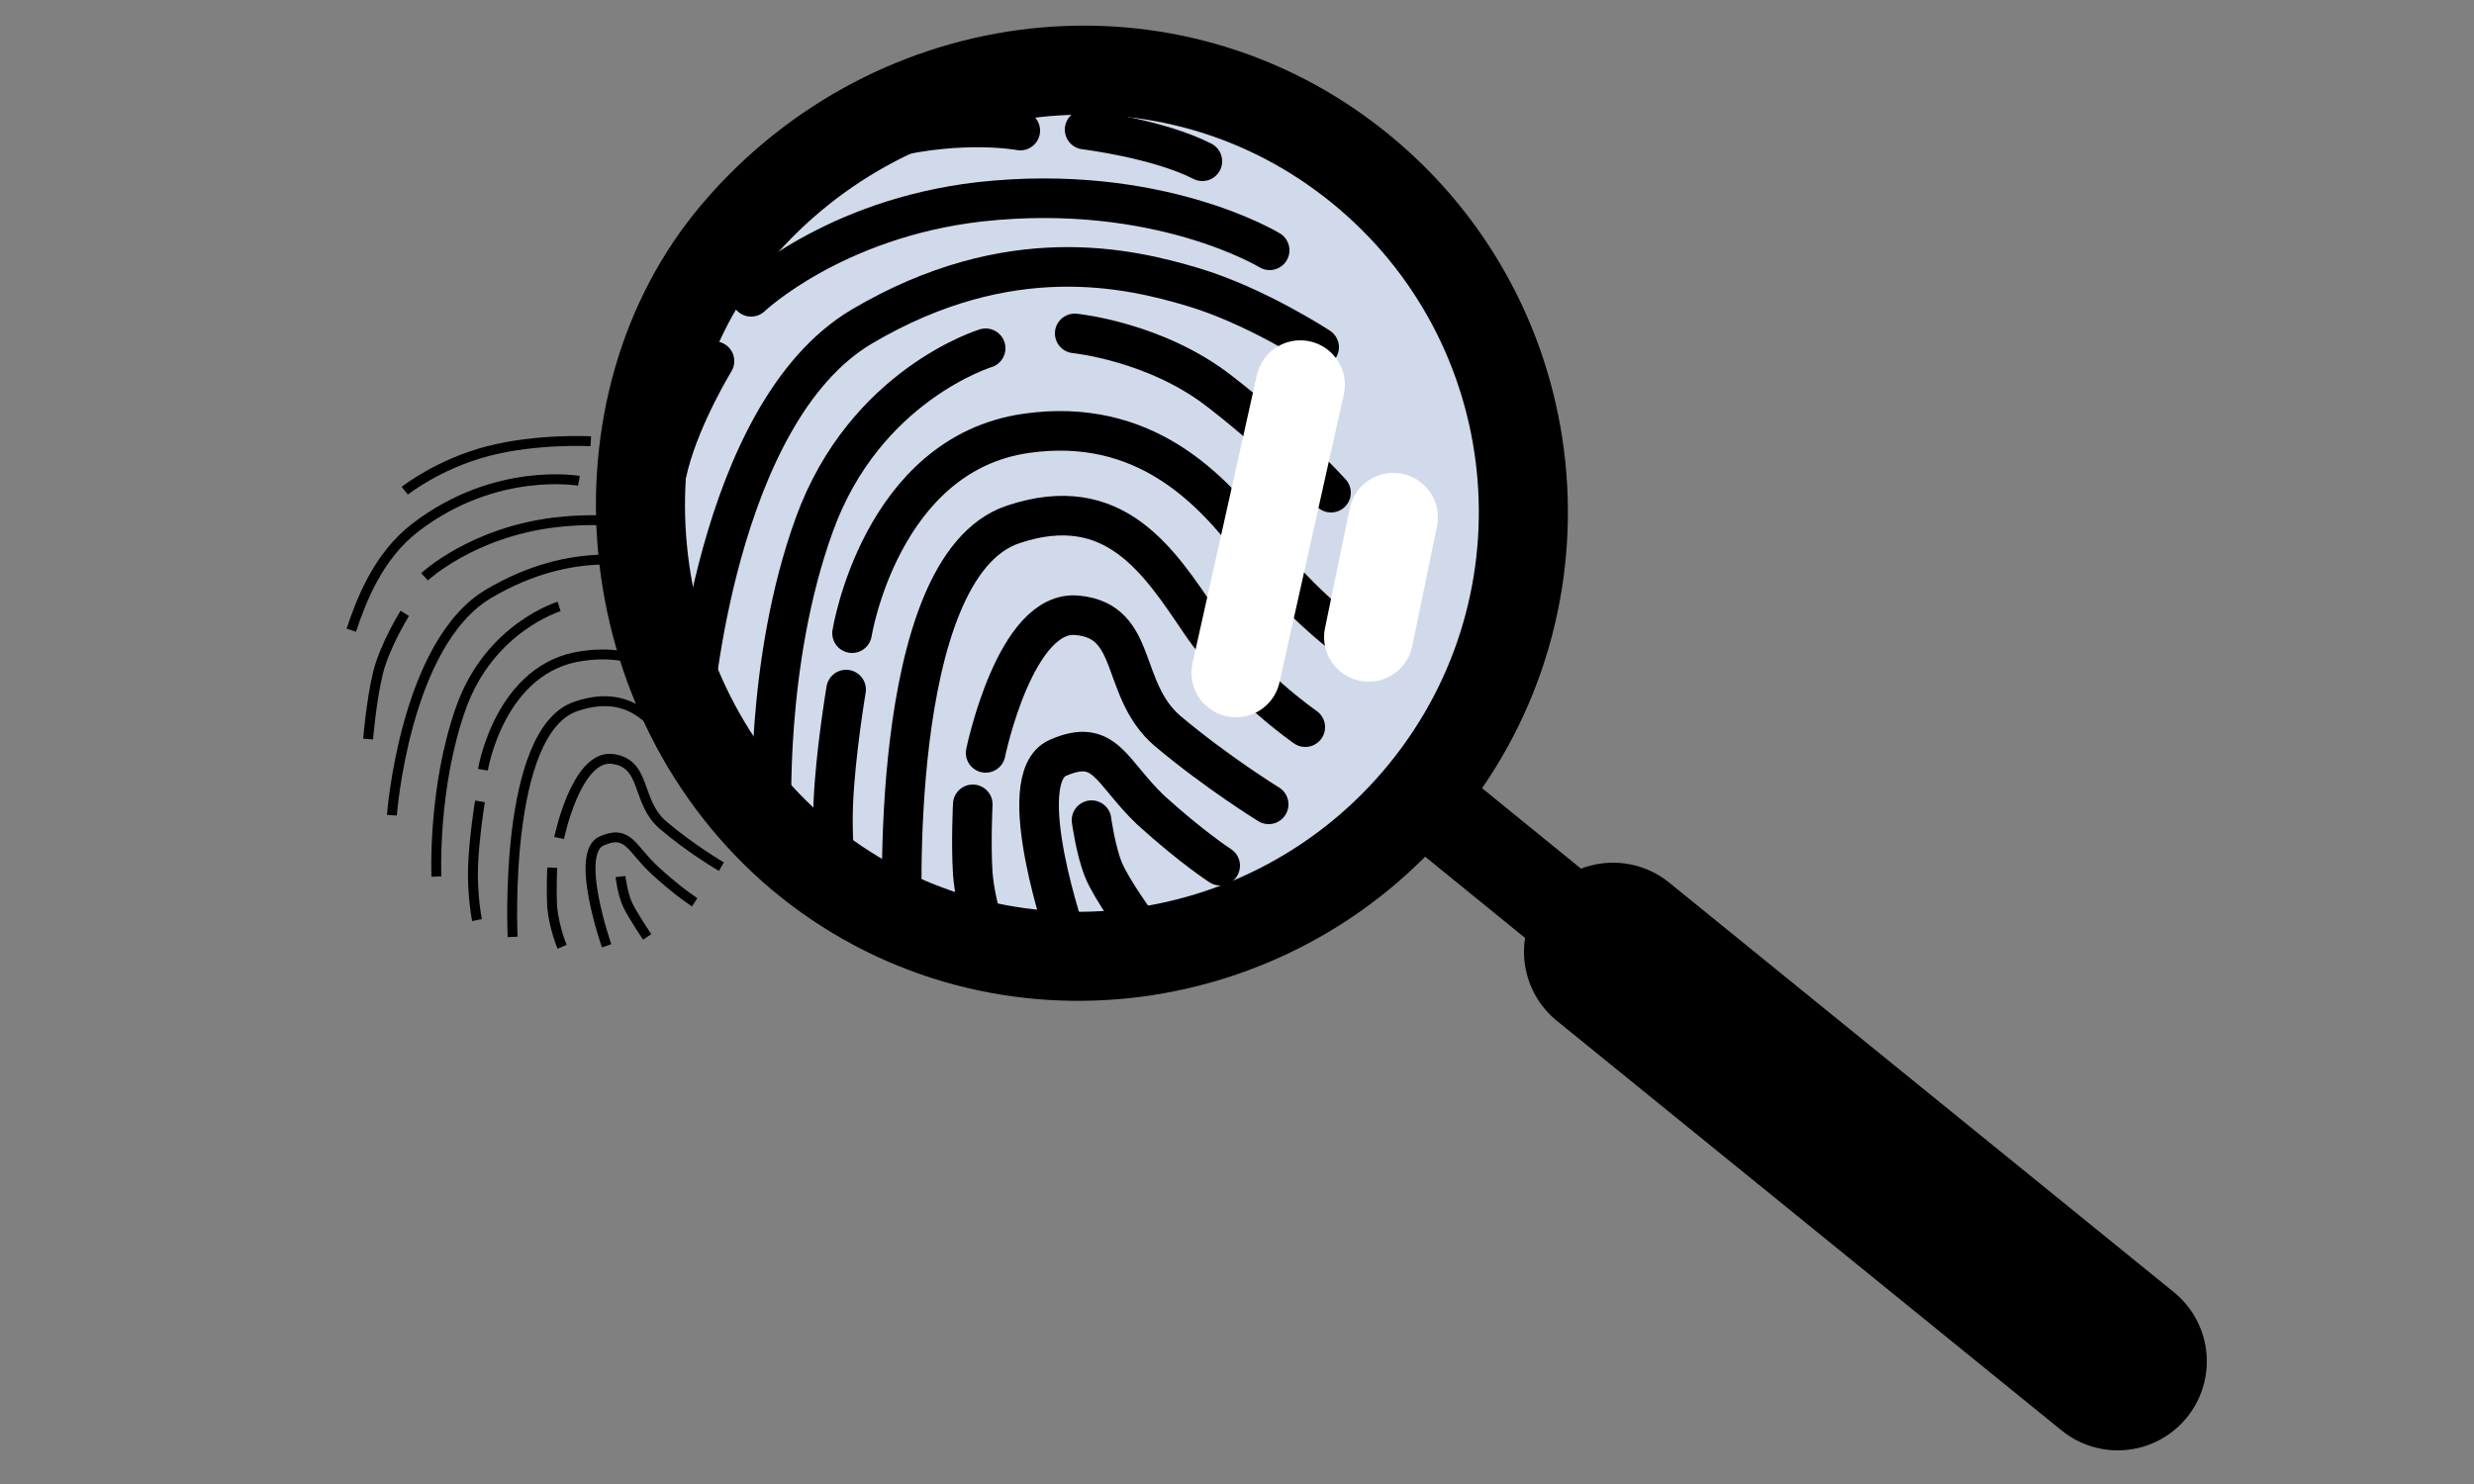 <?xml version="1.0" encoding="UTF-8"?>
<svg xmlns="http://www.w3.org/2000/svg" xmlns:xlink="http://www.w3.org/1999/xlink" version="1.1" id="Layer_1" x="0px" y="0px" viewBox="0 0 250 150" style="enable-background:new 0 0 250 150;" xml:space="preserve">
<rect x="0" y="0" width="250" height="150" fill="#808080" stroke="none"/>
<style type="text/css">
	.st0{fill:#C1A46A;stroke:#000000;stroke-linecap:round;stroke-linejoin:round;stroke-miterlimit:10;}
	.st1{fill:none;stroke:#000000;stroke-linecap:round;stroke-linejoin:round;stroke-miterlimit:10;}
	.st2{fill:#E0D1B4;stroke:#000000;stroke-width:2;stroke-linecap:round;stroke-linejoin:round;stroke-miterlimit:10;}
	.st3{fill:#BFD3E0;stroke:#000000;stroke-width:4;stroke-linecap:round;stroke-linejoin:round;stroke-miterlimit:10;}
	.st4{fill:#80A6C0;stroke:#000000;stroke-width:2;stroke-linecap:round;stroke-linejoin:round;stroke-miterlimit:10;}
	.st5{fill:#EFE8DA;stroke:#000000;stroke-width:2;stroke-linecap:round;stroke-linejoin:round;stroke-miterlimit:10;}
	.st6{fill:#407AA1;stroke:#000000;stroke-width:4;stroke-miterlimit:10;}
	.st7{fill:none;stroke:#000000;stroke-miterlimit:10;}
	.st8{fill:#FFFFFF;}
	.st9{fill:none;stroke:#FFFFFF;stroke-width:12;stroke-linecap:round;stroke-linejoin:round;stroke-miterlimit:10;}
	.st10{fill:#D1DAEB;stroke:#000000;stroke-width:9;stroke-miterlimit:10;}
	.st11{fill:none;stroke:#000000;stroke-width:9;stroke-miterlimit:10;}
	.st12{fill:none;stroke:#000000;stroke-width:18;stroke-linecap:round;stroke-linejoin:round;stroke-miterlimit:10;}
	.st13{fill:none;stroke:#000000;stroke-width:4;stroke-linecap:round;stroke-linejoin:round;stroke-miterlimit:10;}
	.st14{fill:none;stroke:#FFFFFF;stroke-width:9;stroke-linecap:round;stroke-linejoin:round;stroke-miterlimit:10;}
	.st15{fill:none;stroke:#000000;stroke-width:2;stroke-linecap:round;stroke-linejoin:round;stroke-miterlimit:10;}
	.st16{fill:#133243;stroke:#000000;stroke-width:4;stroke-linecap:round;stroke-linejoin:round;stroke-miterlimit:10;}
	.st17{fill:#C2CEE5;stroke:#000000;stroke-width:9;stroke-linecap:round;stroke-linejoin:round;stroke-miterlimit:10;}
	.st18{fill:none;stroke:#000000;stroke-width:9;stroke-linecap:square;stroke-linejoin:round;stroke-miterlimit:10;}
	.st19{fill:none;stroke:#000000;stroke-width:3;stroke-linecap:round;stroke-linejoin:round;stroke-miterlimit:10;}
	.st20{fill:none;}
	.st21{fill:#FFFFFF;stroke:#000000;stroke-width:2;stroke-linecap:round;stroke-linejoin:round;stroke-miterlimit:10;}
	.st22{fill:#FFFFFF;stroke:#000000;stroke-width:4;stroke-linecap:round;stroke-linejoin:round;stroke-miterlimit:10;}
	.st23{fill:#004E82;stroke:#000000;stroke-width:4;stroke-linecap:round;stroke-linejoin:round;stroke-miterlimit:10;}
	.st24{fill:#80A6C0;stroke:#000000;stroke-width:4;stroke-linecap:round;stroke-linejoin:round;stroke-miterlimit:10;}
	.st25{fill:#EFE8DA;}
	.st26{fill:#C1A46A;}
	.st27{fill:#133243;}
	.st28{fill:#407AA1;}
	.st29{fill:#004E82;}
	.st30{fill:#80A6C0;}
	.st31{fill:#D10D2D;}
</style>
<g>
	<g>
		<g>
			<path class="st7" d="M35.5,63.7c1-3,2.7-7.5,6.5-10.4c8.1-6.2,16.5-4.7,16.5-4.7"></path>
			<path class="st7" d="M62.3,48.6c0,0,4.2,0.5,6.8,1.8"></path>
			<path class="st7" d="M40.9,49.6c0,0,3.4-2.7,8.4-4s10.4-1,10.4-1"></path>
			<path class="st7" d="M37.2,74.7c0,0,0.3-3.8,1-6.7c0.7-2.8,2.7-6,2.7-6"></path>
			<path class="st7" d="M42.9,58.3c0,0,4.8-4.5,13.2-5.5c10.3-1.2,16.8,2.8,16.8,2.8"></path>
			<path class="st7" d="M39.6,82.4c0,0,1.3-17.4,9.8-22.4s15.5-3.4,19.1-2.3c3.7,1.1,7.3,3.5,7.3,3.5"></path>
			<path class="st7" d="M56.5,61.3c0,0-7,2.1-9.9,10.2s-2.5,17.1-2.5,17.1"></path>
			<path class="st7" d="M48.8,77.8c0,0,1.7-10.4,10.1-11.5c6.8-1,10.7,3.2,13.2,6.4c2.5,3.2,5,5.1,5,5.1"></path>
			<path class="st7" d="M51.8,94.7c0,0-1-20.8,6.4-23.3c5.9-2,8.4,2.1,10.8,5.7c2.4,3.6,6,6,6,6"></path>
			<path class="st7" d="M56.5,84.7c0,0,1.7-8.3,5.3-8c3.6,0.4,2.4,4.3,5.2,6.7c2.8,2.4,5.9,4.2,5.9,4.2"></path>
			<path class="st7" d="M61.3,95.6c0,0-3.3-9.4-0.5-10.6c2.7-1.2,3,0.8,5.4,3c2.4,2.2,4,3.2,4,3.2"></path>
			<path class="st7" d="M62.7,88.6c0,0,0.2,1.7,0.7,2.8c0.5,1.1,2,3.3,2,3.3"></path>
			<path class="st7" d="M55.8,87.7c0,0-0.1,2.2,0,4c0.2,2.1,1,4,1,4"></path>
			<path class="st7" d="M61.7,60.4c0,0,4.7,0.5,8.4,3.4c3.8,2.9,6.4,5.8,6.4,5.8"></path>
			<path class="st7" d="M48.5,81c0,0-0.6,3.7-0.7,6.6c-0.1,2.9,0.4,5.4,0.4,5.4"></path>
		</g>
		<g>
			<g>
				<path class="st10" d="M137.4,17c19.2,15.6,22.1,43.8,6.5,63s-44,22.4-63,6.5c-19-16-21.4-45.5-6.5-63      C90.4,4.7,118.2,1.4,137.4,17z"></path>
				<line class="st11" x1="143.9" y1="80.7" x2="164.8" y2="97.7"></line>
				<line class="st12" x1="163" y1="96.2" x2="214" y2="137.6"></line>
			</g>
			<g>
				<path class="st13" d="M89.6,14c7.8-1.9,13.5-0.8,13.5-0.8"></path>
				<path class="st13" d="M109.6,13.1c0,0,7.4,0.9,11.9,3.2"></path>
				<path class="st13" d="M65.8,58.6c0,0,0.5-6.7,1.8-11.7c1.3-5,4.6-10.4,4.6-10.4"></path>
				<path class="st13" d="M75.9,30c0,0,8.3-7.9,23.1-9.6c18-2,29.3,4.9,29.3,4.9"></path>
				<path class="st13" d="M70,72.2c0,0,2.2-30.4,17.1-39.2s27-5.9,33.4-4s12.8,6.1,12.8,6.1"></path>
				<path class="st13" d="M99.6,35.2c0,0-12.2,3.7-17.3,17.8C77.2,67,78,82.9,78,82.9"></path>
				<path class="st13" d="M86.1,64c0,0,2.9-18.1,17.6-20.2c11.9-1.7,18.7,5.6,23,11.2c4.3,5.6,8.8,9,8.8,9"></path>
				<path class="st13" d="M91.2,93.6c0,0-1.8-36.3,11.2-40.6c10.2-3.4,14.7,3.7,18.9,9.9c4.2,6.2,10.6,10.6,10.6,10.6"></path>
				<path class="st13" d="M99.6,76.1c0,0,3-14.6,9.3-13.9c6.2,0.6,4.2,7.5,9.1,11.7c5,4.2,10.2,7.4,10.2,7.4"></path>
				<path class="st13" d="M107.9,95.2c0,0-5.8-16.5-1-18.6s5.3,1.4,9.4,5.3c4.2,3.8,7,5.6,7,5.6"></path>
				<path class="st13" d="M110.3,82.9c0,0,0.4,3,1.2,5s3.6,5.8,3.6,5.8"></path>
				<path class="st13" d="M98.3,81.3c0,0-0.2,3.9,0,7c0.3,3.7,1.7,7,1.7,7"></path>
				<path class="st13" d="M108.6,33.7c0,0,8.2,0.8,14.7,5.9c6.6,5.1,11.2,10.2,11.2,10.2"></path>
				<path class="st13" d="M85.5,69.7c0,0-1.1,6.5-1.3,11.6c-0.2,5.1,0.6,9.4,0.6,9.4"></path>
			</g>
		</g>
	</g>
	<g>
		<line class="st14" x1="140.8" y1="52.3" x2="138.3" y2="64.4"></line>
		<line class="st14" x1="131.4" y1="38.9" x2="124.9" y2="68"></line>
	</g>
</g>
</svg>
